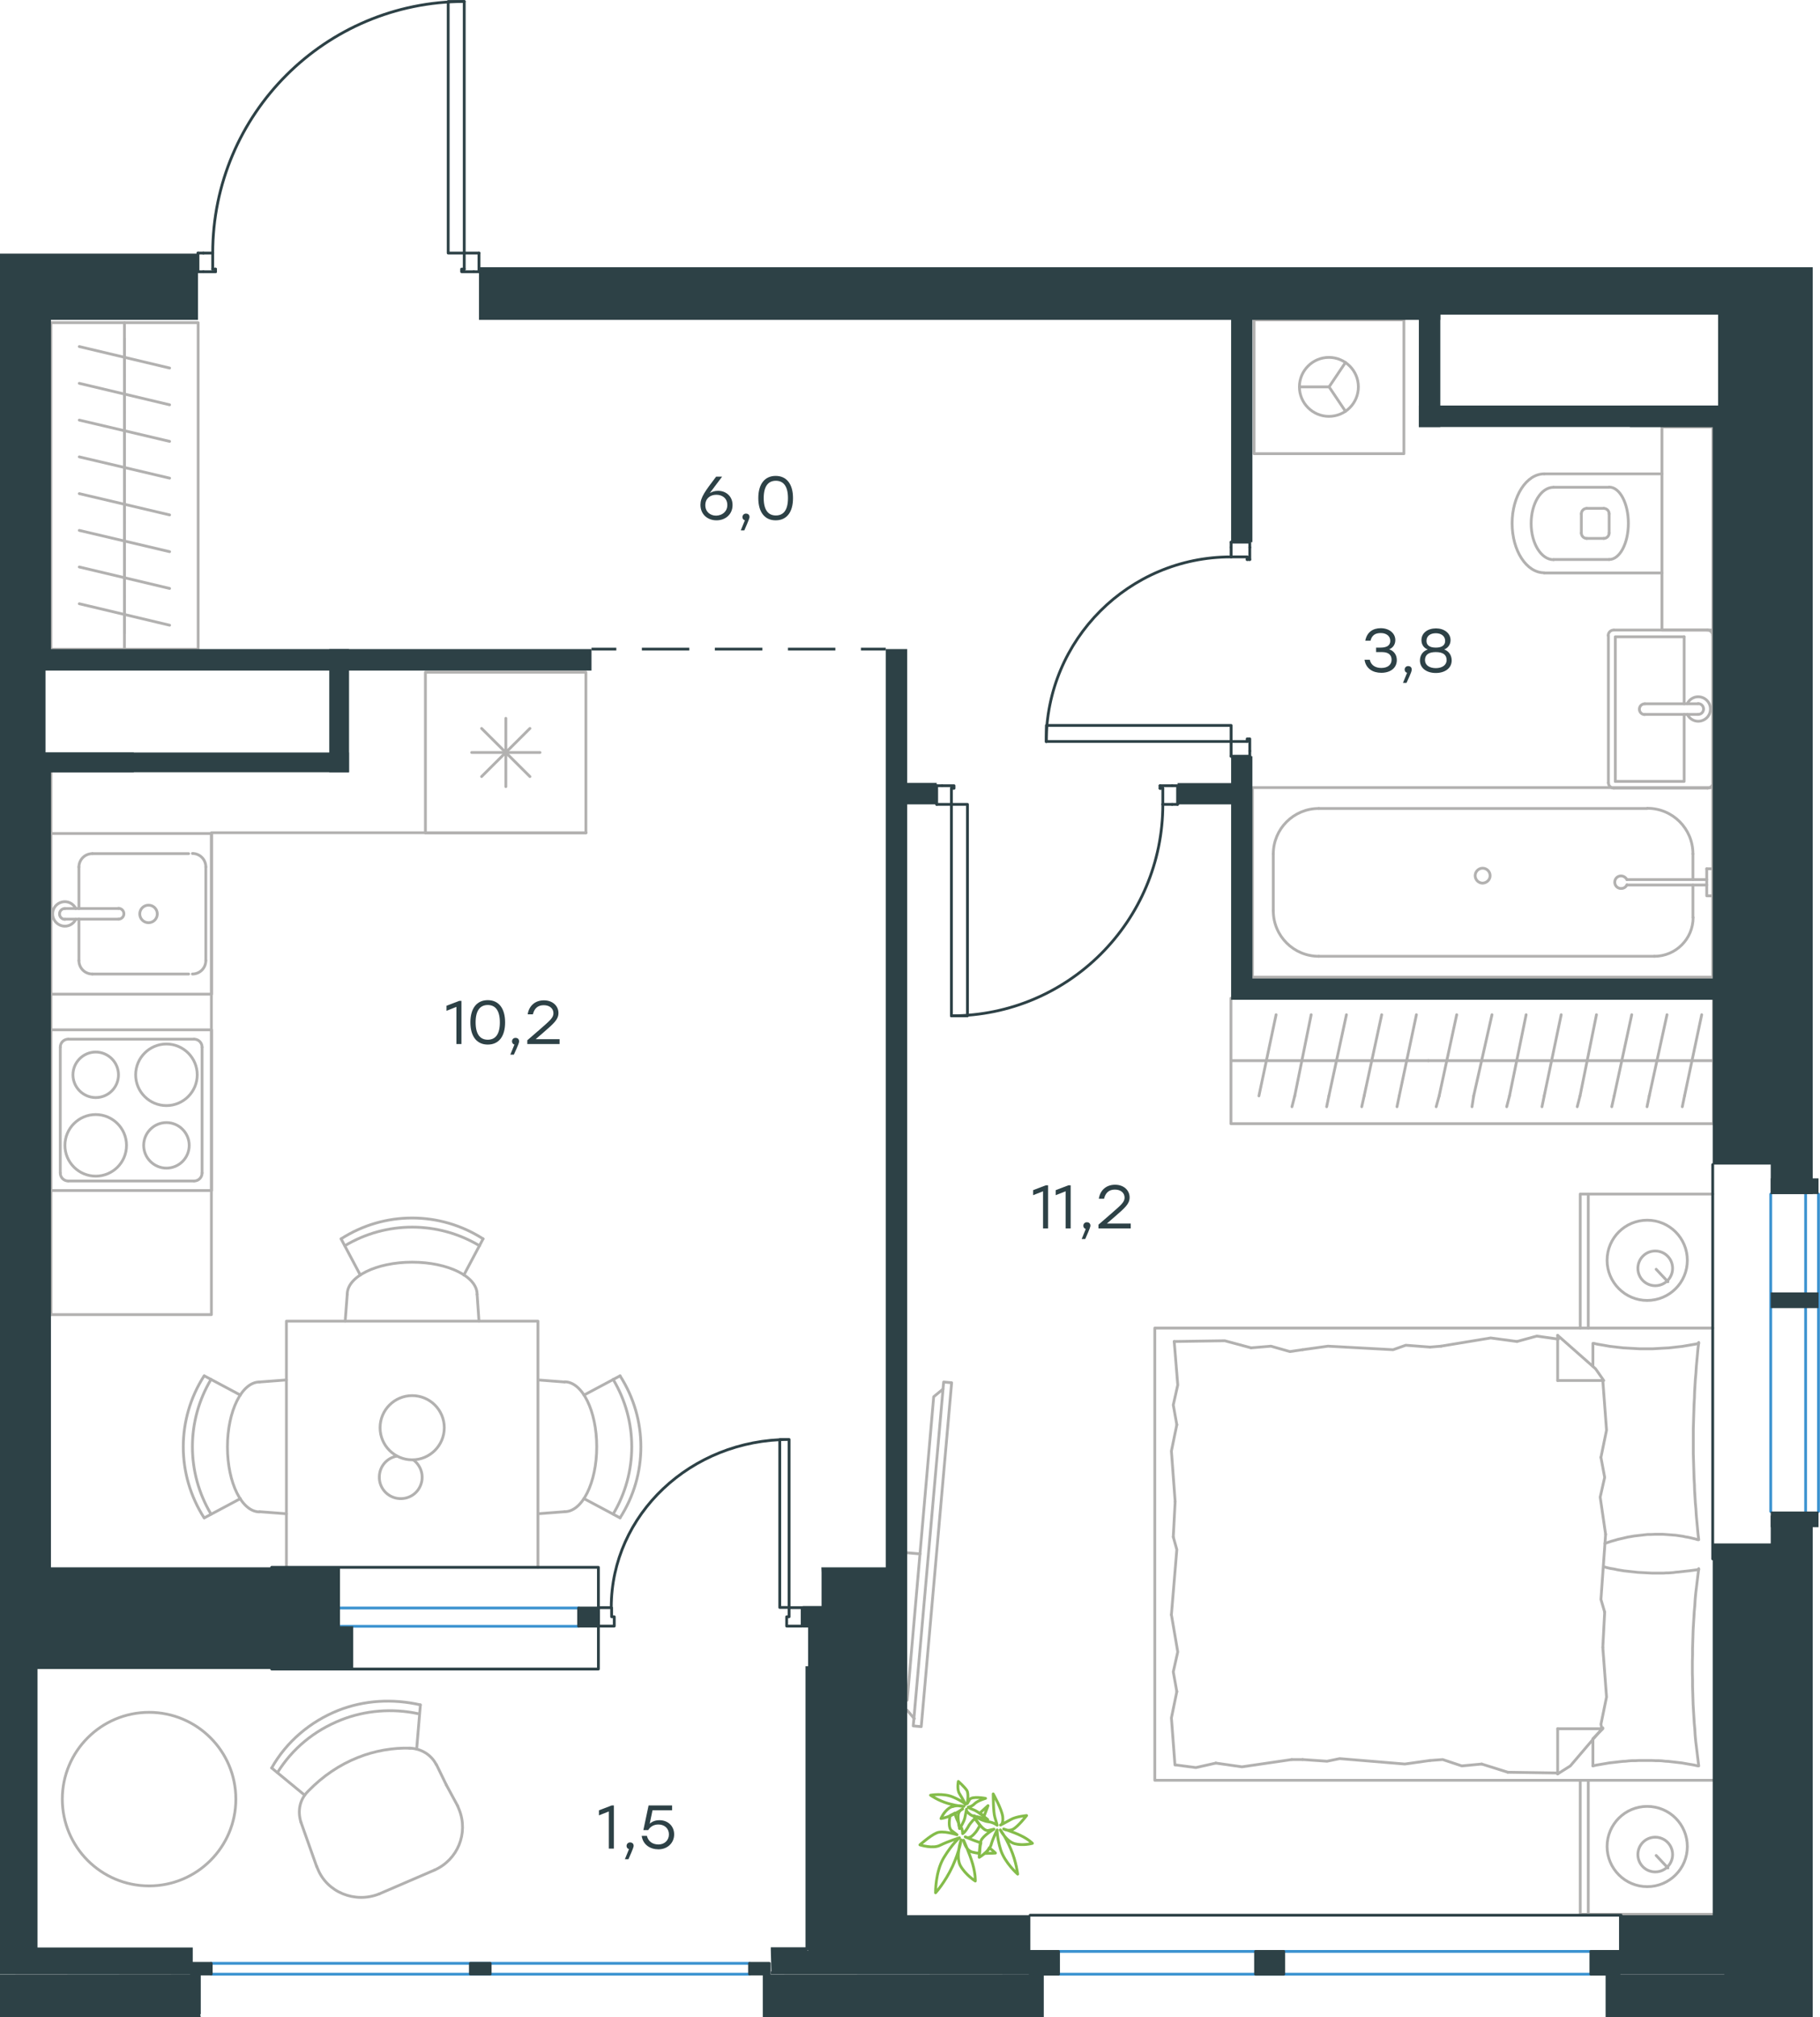 <?xml version="1.0" encoding="utf-8"?>
<!-- Generator: Adobe Illustrator 26.5.0, SVG Export Plug-In . SVG Version: 6.00 Build 0)  -->
<svg version="1.1" id="Слой_1" xmlns="http://www.w3.org/2000/svg" xmlns:xlink="http://www.w3.org/1999/xlink" x="0px" y="0px"
	 viewBox="0 0 975.4 1080.8" style="enable-background:new 0 0 975.4 1080.8;" xml:space="preserve">
<style type="text/css">
	.st0{fill:none;stroke:#3C93D0;stroke-width:1.5;stroke-linecap:round;stroke-linejoin:round;stroke-miterlimit:22.926;}
	.st1{fill:none;stroke:#B2B1B0;stroke-width:1.5;stroke-linecap:round;stroke-linejoin:round;stroke-miterlimit:10;}
	.st2{fill:none;stroke:#B2B1B0;stroke-width:1.5;stroke-linecap:round;stroke-linejoin:round;stroke-miterlimit:22.926;}
	.st3{fill:none;stroke:#2D4146;stroke-width:1.5;stroke-linecap:round;stroke-linejoin:round;stroke-miterlimit:10;}
	.st4{fill:none;stroke:#2D4146;stroke-width:1.5;stroke-miterlimit:22.926;}
	.st5{fill:none;stroke:#2D4146;stroke-width:1.5;stroke-linecap:round;stroke-linejoin:round;stroke-miterlimit:22.926;}
	.st6{fill:#2D4146;}
	.st7{fill:none;stroke:#84BC4A;stroke-width:1.5;stroke-linecap:round;stroke-linejoin:round;stroke-miterlimit:22.926;}
</style>
<line class="st0" x1="974.6" y1="639.8" x2="974.6" y2="809.9"/>
<line class="st0" x1="949" y1="809.9" x2="949" y2="639.8"/>
<line class="st0" x1="967.7" y1="639.8" x2="967.7" y2="809.9"/>
<g>
	<line class="st1" x1="27.3" y1="704.4" x2="27.3" y2="411.8"/>
	<polygon class="st1" points="27.3,411.8 27.3,704.4 113.3,704.4 113.3,446.2 314.1,446.2 113.3,446.2 113.3,704.4 27.3,704.4 	"/>
	<line class="st1" x1="258.1" y1="416.1" x2="284" y2="390.3"/>
	<line class="st1" x1="284" y1="416.1" x2="258.1" y2="390.3"/>
	<line class="st1" x1="252.8" y1="403.2" x2="289.4" y2="403.2"/>
	<line class="st1" x1="271.1" y1="421.5" x2="271.1" y2="384.9"/>
	<rect x="228" y="360.2" class="st1" width="86" height="86.1"/>
	<g>
		<path class="st1" d="M67.8,613.7c0-9.1-7.4-16.5-16.5-16.5c-9.1,0-16.5,7.4-16.5,16.5c0,9.1,7.4,16.5,16.5,16.5
			C60.4,630.2,67.8,622.9,67.8,613.7z"/>
		<path class="st1" d="M101.4,613.7c0-6.7-5.5-12.2-12.2-12.2c-6.7,0-12.2,5.5-12.2,12.2c0,6.7,5.5,12.2,12.2,12.2
			C95.9,625.9,101.4,620.5,101.4,613.7z"/>
		<path class="st1" d="M105.7,575.9c0-9.1-7.4-16.5-16.5-16.5c-9.1,0-16.5,7.4-16.5,16.5c0,9.1,7.4,16.5,16.5,16.5
			C98.3,592.4,105.7,585,105.7,575.9z"/>
		<path class="st1" d="M63.5,575.9c0-6.7-5.5-12.2-12.2-12.2c-6.7,0-12.2,5.5-12.2,12.2c0,6.7,5.5,12.2,12.2,12.2
			C58.1,588.1,63.5,582.6,63.5,575.9z"/>
		<path class="st1" d="M104,632.8c2.4,0,4.3-1.9,4.3-4.3"/>
		<path class="st1" d="M32.3,628.5c0,2.4,1.9,4.3,4.3,4.3"/>
		<path class="st1" d="M108.3,561.1c0-2.4-1.9-4.3-4.3-4.3"/>
		<path class="st1" d="M36.6,556.8c-2.4,0-4.3,1.9-4.3,4.3"/>
		<line class="st1" x1="104" y1="632.8" x2="36.6" y2="632.8"/>
		<line class="st1" x1="108.3" y1="561.1" x2="108.3" y2="628.5"/>
		<line class="st1" x1="36.6" y1="556.8" x2="104" y2="556.8"/>
		<line class="st1" x1="32.3" y1="628.5" x2="32.3" y2="561.1"/>
		<rect x="27.3" y="551.8" class="st1" width="86.1" height="86.1"/>
	</g>
	<g>
		<line class="st1" x1="42.3" y1="464.5" x2="42.3" y2="486.8"/>
		<path class="st1" d="M79.6,485c-2.6,0-4.7,2.1-4.7,4.7s2.1,4.7,4.7,4.7c2.6,0,4.7-2.1,4.7-4.7S82.2,485,79.6,485z"/>
		<path class="st1" d="M63.5,492.5c1.6,0,2.9-1.3,2.9-2.9c0-1.6-1.3-2.9-2.9-2.9"/>
		<line class="st1" x1="34.8" y1="486.8" x2="63.5" y2="486.8"/>
		<path class="st1" d="M34.8,486.8c-1.6,0-2.9,1.3-2.9,2.9c0,1.6,1.3,2.9,2.9,2.9"/>
		<line class="st1" x1="34.8" y1="492.5" x2="63.5" y2="492.5"/>
		<path class="st1" d="M40.6,486.8c-1.3-2.7-4.4-4.2-7.3-3.5c-3,0.7-5.1,3.3-5.1,6.4c0,3,2.1,5.7,5.1,6.4c3,0.7,6-0.8,7.3-3.5"/>
		<path class="st1" d="M49.5,457.4c-4,0-7.2,3.2-7.2,7.2"/>
		<path class="st1" d="M42.3,514.7c0,4,3.2,7.2,7.2,7.2"/>
		<path class="st1" d="M110.3,464.5c0-4-3.2-7.2-7.2-7.2"/>
		<path class="st1" d="M103.1,521.9c4,0,7.2-3.2,7.2-7.2"/>
		<line class="st1" x1="49.5" y1="457.4" x2="101.1" y2="457.4"/>
		<line class="st1" x1="110.3" y1="464.5" x2="110.3" y2="514.7"/>
		<line class="st1" x1="101.1" y1="521.9" x2="49.5" y2="521.9"/>
		<line class="st1" x1="42.3" y1="514.7" x2="42.3" y2="492.5"/>
		<rect x="27.3" y="446.6" class="st1" width="86.1" height="86.1"/>
	</g>
	<g>
		<line class="st1" x1="907.3" y1="491.6" x2="907.3" y2="474.2"/>
		<path class="st1" d="M871.9,471.3c-0.7-1.4-2.3-2.2-3.8-1.9c-1.6,0.3-2.7,1.7-2.7,3.3c0,1.6,1.1,3,2.7,3.3
			c1.6,0.3,3.2-0.4,3.8-1.9"/>
		<line class="st1" x1="914.7" y1="474.2" x2="871.9" y2="474.2"/>
		<line class="st1" x1="914.7" y1="471.3" x2="871.9" y2="471.3"/>
		<line class="st1" x1="914.7" y1="465.5" x2="917.9" y2="465.5"/>
		<polyline class="st1" points="914.7,465.5 914.7,480 917.9,480 		"/>
		<path class="st1" d="M798.6,469.2c0-2.2-1.8-4-4-4c-2.2,0-4,1.8-4,4c0,2.2,1.8,4,4,4C796.8,473.1,798.6,471.4,798.6,469.2z"/>
		<path class="st1" d="M886.6,512.4c11.5,0,20.8-9.3,20.8-20.8"/>
		<path class="st1" d="M907.3,457.5c0-13.5-10.9-24.4-24.4-24.4"/>
		<path class="st1" d="M682.4,488c0,13.5,10.9,24.4,24.4,24.4"/>
		<path class="st1" d="M706.8,433.2c-13.5,0-24.4,10.9-24.4,24.4"/>
		<line class="st1" x1="907.3" y1="457.5" x2="907.3" y2="471.3"/>
		<line class="st1" x1="886.6" y1="512.4" x2="706.8" y2="512.4"/>
		<line class="st1" x1="682.4" y1="488" x2="682.4" y2="457.5"/>
		<line class="st1" x1="706.8" y1="433.2" x2="882.9" y2="433.2"/>
		<rect x="671.2" y="422" class="st1" width="246.7" height="101.6"/>
	</g>
	<g>
		<line class="st1" x1="902.6" y1="377.1" x2="902.6" y2="341.2"/>
		<polyline class="st1" points="902.6,382.8 902.6,418.7 865.7,418.7 		"/>
		<polyline class="st1" points="865.7,418.7 865.7,341.2 902.6,341.2 		"/>
		<path class="st1" d="M864.8,337.6c-1.6,0-2.9,1.3-2.9,2.9"/>
		<path class="st1" d="M862,419.4c0,1.6,1.3,2.9,2.9,2.9"/>
		<path class="st1" d="M917.9,340.5c0-1.6-1.3-2.9-2.9-2.9"/>
		<path class="st1" d="M915.1,422.3c1.6,0,2.9-1.3,2.9-2.9"/>
		<path class="st1" d="M881.5,377.1c-1.6,0-2.9,1.3-2.9,2.9c0,1.6,1.3,2.9,2.9,2.9"/>
		<line class="st1" x1="910.1" y1="377.1" x2="881.5" y2="377.1"/>
		<path class="st1" d="M910.1,382.8c1.6,0,2.9-1.3,2.9-2.9c0-1.6-1.3-2.9-2.9-2.9"/>
		<line class="st1" x1="910.1" y1="382.8" x2="881.5" y2="382.8"/>
		<path class="st1" d="M904.3,382.8c1.3,2.7,4.4,4.2,7.3,3.5c3-0.7,5.1-3.3,5.1-6.4c0-3-2.1-5.7-5.1-6.4c-3-0.7-6,0.8-7.3,3.5"/>
		<line class="st1" x1="915.1" y1="337.6" x2="864.9" y2="337.6"/>
		<line class="st1" x1="862" y1="340.5" x2="862" y2="419.4"/>
		<line class="st1" x1="864.9" y1="422.3" x2="915.1" y2="422.3"/>
		<line class="st1" x1="917.9" y1="419.4" x2="917.9" y2="340.5"/>
	</g>
	<polyline class="st1" points="721.1,220.4 712.3,207.3 721.1,194.2 	"/>
	<line class="st1" x1="712.3" y1="207.3" x2="696.5" y2="207.3"/>
	<path class="st1" d="M728,207.3c0-8.7-7.1-15.8-15.8-15.8c-8.7,0-15.8,7.1-15.8,15.8c0,8.7,7.1,15.8,15.8,15.8
		C721,223.1,728,216,728,207.3z"/>
	<rect x="672.1" y="171.4" class="st1" width="80.3" height="71.7"/>
	<path class="st1" d="M847.5,285.6c0,1.6,1.3,2.9,2.9,2.9"/>
	<path class="st1" d="M850.4,272.4c-1.6,0-2.9,1.3-2.9,2.9"/>
	<path class="st1" d="M859.5,288.5c1.6,0,2.9-1.3,2.9-2.9"/>
	<path class="st1" d="M862.4,275.3c0-1.6-1.3-2.9-2.9-2.9"/>
	<line class="st1" x1="859.5" y1="288.5" x2="850.4" y2="288.5"/>
	<line class="st1" x1="847.5" y1="285.6" x2="847.5" y2="275.3"/>
	<line class="st1" x1="850.4" y1="272.4" x2="859.5" y2="272.4"/>
	<line class="st1" x1="862.4" y1="275.3" x2="862.4" y2="285.6"/>
	<path class="st1" d="M862.4,299.8c5.7,0,10.3-8.7,10.3-19.4c0-10.7-4.6-19.4-10.3-19.4"/>
	<line class="st1" x1="832.6" y1="299.8" x2="862.4" y2="299.8"/>
	<path class="st1" d="M832.6,261.1c-6.7,0-12,8.7-12,19.4c0,10.7,5.4,19.4,12,19.4"/>
	<line class="st1" x1="832.6" y1="261.1" x2="862.4" y2="261.1"/>
	<path class="st1" d="M827.6,253.9c-9.5,0-17.2,11.9-17.2,26.5c0,14.7,7.7,26.5,17.2,26.5"/>
	<line class="st1" x1="827.6" y1="307" x2="890.7" y2="307"/>
	<line class="st1" x1="827.6" y1="253.9" x2="890.7" y2="253.9"/>
	<rect x="890.7" y="228.8" class="st1" width="27.3" height="108.8"/>
	<path class="st1" d="M257,667.5c-22.2-13.3-50-13.3-72.2,0"/>
	<path class="st1" d="M258.9,663.8c-23.2-14.9-52.9-14.9-76.1,0"/>
	<line class="st1" x1="193.1" y1="683.2" x2="182.8" y2="663.8"/>
	<line class="st1" x1="248.6" y1="683.2" x2="258.9" y2="663.8"/>
	<line class="st1" x1="255.7" y1="693.5" x2="256.7" y2="707.9"/>
	<line class="st1" x1="186.1" y1="693.5" x2="185" y2="707.9"/>
	<path class="st1" d="M255.7,693.5c0-9.5-15.6-17.2-34.8-17.2c-19.2,0-34.8,7.7-34.8,17.2"/>
	<path class="st1" d="M113.1,739.1c-13.3,22.2-13.3,50,0,72.2"/>
	<path class="st1" d="M109.4,737.2c-14.9,23.2-14.9,52.9,0,76.1"/>
	<line class="st1" x1="128.8" y1="803" x2="109.5" y2="813.3"/>
	<line class="st1" x1="128.8" y1="747.5" x2="109.5" y2="737.2"/>
	<line class="st1" x1="139.1" y1="740.5" x2="153.5" y2="739.4"/>
	<line class="st1" x1="139.1" y1="810" x2="153.5" y2="811.1"/>
	<path class="st1" d="M139.1,740.5c-9.5,0-17.2,15.6-17.2,34.8c0,19.2,7.7,34.8,17.2,34.8"/>
	<path class="st1" d="M328.6,811.3c13.3-22.2,13.3-50,0-72.2"/>
	<path class="st1" d="M332.3,813.3c14.9-23.2,14.9-52.9,0-76.1"/>
	<line class="st1" x1="313" y1="747.5" x2="332.3" y2="737.2"/>
	<line class="st1" x1="313" y1="803" x2="332.3" y2="813.3"/>
	<line class="st1" x1="302.6" y1="810" x2="288.3" y2="811.1"/>
	<line class="st1" x1="302.6" y1="740.5" x2="288.3" y2="739.4"/>
	<path class="st1" d="M302.6,810c9.5,0,17.2-15.6,17.2-34.8c0-19.2-7.7-34.8-17.2-34.8"/>
	<path class="st1" d="M212.8,780.2c-5.4,0.9-9.4,5.5-9.5,11c-0.2,5.5,3.6,10.3,8.9,11.5c5.3,1.2,10.8-1.4,13-6.4
		c2.3-5,0.7-10.8-3.7-14.1"/>
	<path class="st1" d="M220.9,782.2c9.5,0,17.2-7.7,17.2-17.2c0-9.5-7.7-17.2-17.2-17.2c-9.5,0-17.2,7.7-17.2,17.2
		C203.7,774.5,211.4,782.2,220.9,782.2z"/>
	<polyline class="st1" points="153.5,839.8 153.5,707.9 288.3,707.9 288.3,839.8 	"/>
	<g>
		<line class="st1" x1="834.8" y1="950" x2="808.1" y2="949.6"/>
		<polyline class="st1" points="859,882.7 861,909.3 858,923.9 858.5,926.3 		"/>
		<polyline class="st1" points="859,739.7 861,766.3 858,780.9 		"/>
		<polyline class="st1" points="860.5,822.1 858,857 860,863.8 		"/>
		<polyline class="st1" points="858,780.9 860,791.6 857.6,802.2 860.5,822.1 		"/>
		<line class="st1" x1="860" y1="863.8" x2="859" y2="882.7"/>
		<polyline class="st1" points="853.7,946.2 855.4,945.8 857.2,945.5 858.9,945.2 860.7,944.9 862.4,944.6 864.2,944.4 866,944.2 
			867.7,944 869.5,943.8 871.3,943.7 873.1,943.5 874.8,943.4 876.6,943.4 878.3,943.3 880.1,943.3 881.8,943.3 883.6,943.3 
			885.4,943.3 887.2,943.4 889,943.4 890.8,943.5 892.5,943.7 894.3,943.8 896,944 897.8,944.2 899.5,944.4 901.3,944.6 903,944.9 
			904.7,945.2 906.5,945.5 908.2,945.8 909.9,946.2 		"/>
		<polyline class="st1" points="910.4,946.2 910,942.9 909.6,939.6 909.2,936.3 908.8,933.1 908.5,929.8 908.3,926.5 908,923.2 
			907.8,919.9 907.6,916.6 907.4,913.3 907.3,910 907.2,906.7 907.1,903.4 907.1,900 907,896.7 907,893.3 907,890 907.1,886.8 
			907.1,883.5 907.2,880.2 907.3,876.9 907.4,873.5 907.6,870.2 907.8,866.9 908,863.6 908.3,860.3 908.5,857 908.8,853.7 
			909.2,850.4 909.6,847.1 910,843.8 910.4,840.5 		"/>
		<polyline class="st1" points="772.3,721.3 798.9,716.9 813,718.8 		"/>
		<polyline class="st1" points="813,718.8 823.6,715.9 834.3,717.4 835.3,717.4 		"/>
		<line class="st1" x1="766.4" y1="721.8" x2="772.3" y2="721.3"/>
		<polyline class="st1" points="698.1,723.2 711.7,721.3 746.6,723.2 753.4,720.8 766.4,721.8 		"/>
		<polyline class="st1" points="629.3,718.8 656.4,718.4 670.5,722.2 		"/>
		<polyline class="st1" points="670.5,722.2 681.1,721.3 691.3,724.2 698.1,723.2 		"/>
		<polyline class="st1" points="692.3,942.8 665.6,946.7 651.6,944.7 		"/>
		<polyline class="st1" points="651.6,944.7 640.9,947.1 630.2,945.7 		"/>
		<line class="st1" x1="698.1" y1="942.8" x2="692.3" y2="942.8"/>
		<polyline class="st1" points="766.4,943.3 752.9,945.2 718,942.3 711.2,943.7 698.1,942.8 		"/>
		<line class="st1" x1="808.1" y1="949.6" x2="794.1" y2="945.2"/>
		<polyline class="st1" points="794.1,945.2 783.4,946.2 773.2,942.8 766.4,943.3 		"/>
		<polyline class="st1" points="910.4,841 905,841.7 902.2,842 899.6,842.3 898.2,842.4 896.9,842.6 895.6,842.7 894.2,842.8 
			892.9,842.8 891.6,842.9 890.3,842.9 889.1,842.9 887.2,842.9 885.3,842.9 883.4,842.8 881.5,842.7 879.7,842.6 877.8,842.5 
			876,842.3 874.1,842.1 872.3,841.9 870.4,841.7 868.6,841.4 866.8,841.1 865,840.7 863.1,840.4 861.3,840 859.5,839.5 		"/>
		<polyline class="st1" points="910.4,719.8 908.7,720.2 906.9,720.5 905.2,720.8 903.4,721.1 901.7,721.4 899.9,721.6 898.1,721.8 
			896.3,722 894.6,722.2 892.8,722.3 891,722.4 889.3,722.5 887.5,722.6 885.8,722.7 884,722.7 882.3,722.7 880.5,722.7 
			878.7,722.7 876.9,722.6 875.1,722.5 873.3,722.4 871.6,722.3 869.8,722.2 868.1,722 866.3,721.8 864.6,721.6 862.8,721.4 
			861.1,721.1 859.4,720.8 857.6,720.5 855.9,720.2 854.2,719.8 		"/>
		<polyline class="st1" points="860.1,827 861.9,826.4 863.7,825.8 865.5,825.3 867.2,824.8 869,824.4 870.7,824 872.4,823.6 
			874.2,823.3 875.9,823 877.7,822.8 879.4,822.6 881.2,822.4 883,822.2 884.8,822.2 886.7,822.1 888.6,822.1 890,822.1 
			891.3,822.1 892.7,822.2 894,822.3 895.4,822.4 896.7,822.5 898.1,822.6 899.4,822.8 900.8,823 902.1,823.2 903.4,823.5 
			904.7,823.7 906.1,824 907.3,824.3 908.6,824.6 909.9,825 		"/>
		<polyline class="st1" points="910.4,825 910,821.7 909.7,818.4 909.4,815.2 909.1,811.9 908.9,808.6 908.6,805.3 908.4,802 
			908.2,798.8 908.1,795.5 907.9,792.2 907.8,788.8 907.7,785.5 907.6,782.2 907.5,778.9 907.5,775.5 907.5,772.2 907.5,768.9 
			907.5,765.6 907.6,762.3 907.7,759 907.8,755.7 907.9,752.4 908.1,749.1 908.2,745.7 908.4,742.4 908.6,739.1 908.9,735.8 
			909.1,732.5 909.4,729.2 909.7,725.9 910,722.6 910.4,719.3 		"/>
		<polyline class="st1" points="629.8,804.6 627.8,777.5 630.7,763.4 		"/>
		<polyline class="st1" points="630.7,763.4 628.8,752.8 631.2,742.1 629.3,718.8 		"/>
		<polyline class="st1" points="629.7,945.7 627.8,920.5 630.7,906.4 		"/>
		<polyline class="st1" points="627.8,865.2 630.7,830.3 628.8,823.5 		"/>
		<polyline class="st1" points="630.7,906.4 628.8,895.8 631.2,885.1 627.8,865.2 		"/>
		<line class="st1" x1="628.8" y1="823.5" x2="629.8" y2="804.6"/>
		<line class="st1" x1="834.8" y1="715.5" x2="834.8" y2="739.7"/>
		<polyline class="st1" points="859,925.8 841.6,946.2 834.8,950.5 		"/>
		<line class="st1" x1="859" y1="739.7" x2="834.8" y2="739.7"/>
		<line class="st1" x1="853.7" y1="946.2" x2="853.7" y2="932"/>
		<polyline class="st1" points="834.8,715.5 855.1,733.4 859.5,739.7 		"/>
		<line class="st1" x1="834.8" y1="950.5" x2="834.8" y2="926.3"/>
		<polyline class="st1" points="853.7,931.6 859,926.3 834.8,926.3 		"/>
		<line class="st1" x1="853.7" y1="732.1" x2="853.7" y2="719.8"/>
		<line class="st1" x1="887.6" y1="994.2" x2="893.9" y2="1000.9"/>
		<path class="st1" d="M887.1,1003c5.2,0,9.3-4.2,9.3-9.3c0-5.2-4.2-9.3-9.3-9.3c-5.2,0-9.3,4.2-9.3,9.3
			C877.8,998.9,882,1003,887.1,1003z"/>
		<path class="st1" d="M882.8,1010.9c11.9,0,21.5-9.6,21.5-21.5c0-11.9-9.6-21.5-21.5-21.5c-11.9,0-21.5,9.6-21.5,21.5
			C861.3,1001.2,870.9,1010.9,882.8,1010.9z"/>
		<line class="st1" x1="887.6" y1="680.1" x2="893.9" y2="686.8"/>
		<path class="st1" d="M887.1,688.9c5.2,0,9.3-4.2,9.3-9.3c0-5.2-4.2-9.3-9.3-9.3c-5.2,0-9.3,4.2-9.3,9.3
			C877.8,684.8,882,688.9,887.1,688.9z"/>
		<path class="st1" d="M882.8,696.8c11.9,0,21.5-9.6,21.5-21.5c0-11.9-9.6-21.5-21.5-21.5c-11.9,0-21.5,9.6-21.5,21.5
			C861.3,687.1,870.9,696.8,882.8,696.8z"/>
		<line class="st1" x1="851.2" y1="953.9" x2="851.2" y2="1025.7"/>
		<line class="st1" x1="851.2" y1="639.8" x2="851.2" y2="711.6"/>
		<polyline class="st1" points="917.9,1025.7 846.9,1025.7 846.9,953.9 		"/>
		<polyline class="st1" points="917.9,639.8 846.9,639.8 846.9,711.6 		"/>
		<polyline class="st1" points="917.9,953.9 618.9,953.9 618.9,711.6 917.9,711.6 		"/>
	</g>
	<g>
		<line class="st1" x1="493.1" y1="832.6" x2="486.2" y2="832"/>
		<polyline class="st1" points="505.4,744.3 500.4,748.4 486.2,911 		"/>
		<line class="st1" x1="490" y1="920.9" x2="486.2" y2="916.4"/>
		
			<rect x="407.3" y="830.6" transform="matrix(8.805847e-02 -0.996 0.996 8.805847e-02 -373.701 1257.309)" class="st1" width="185" height="4.3"/>
	</g>
	<line class="st1" x1="66.7" y1="339.1" x2="66.7" y2="319.4"/>
	<line class="st1" x1="42.5" y1="323.5" x2="90.9" y2="335"/>
	<line class="st1" x1="66.7" y1="319.4" x2="66.7" y2="299.7"/>
	<line class="st1" x1="42.5" y1="303.8" x2="90.9" y2="315.3"/>
	<line class="st1" x1="66.7" y1="347.8" x2="66.7" y2="172.9"/>
	<line class="st1" x1="66.7" y1="299.7" x2="66.7" y2="280"/>
	<line class="st1" x1="42.5" y1="284.2" x2="90.9" y2="295.6"/>
	<line class="st1" x1="66.7" y1="280" x2="66.7" y2="260.4"/>
	<line class="st1" x1="42.5" y1="264.5" x2="90.9" y2="275.9"/>
	<line class="st1" x1="66.7" y1="260.4" x2="66.7" y2="240.7"/>
	<line class="st1" x1="42.5" y1="244.8" x2="90.9" y2="256.2"/>
	<line class="st1" x1="66.7" y1="240.7" x2="66.7" y2="221"/>
	<line class="st1" x1="42.5" y1="225.1" x2="90.9" y2="236.5"/>
	<line class="st1" x1="66.7" y1="221" x2="66.7" y2="201.3"/>
	<line class="st1" x1="42.5" y1="205.4" x2="90.9" y2="216.9"/>
	<line class="st1" x1="66.7" y1="201.3" x2="66.7" y2="181.6"/>
	<line class="st1" x1="42.5" y1="185.7" x2="90.9" y2="197.2"/>
	<rect x="27.3" y="172.9" class="st1" width="78.9" height="175"/>
	<g>
		<g>
			<line class="st2" x1="203.2" y1="1014.8" x2="232.9" y2="1002"/>
			<line class="st2" x1="239.2" y1="956.4" x2="233.9" y2="945.5"/>
			<line class="st2" x1="245.2" y1="967.5" x2="239.2" y2="956.4"/>
			<line class="st2" x1="169.7" y1="1000.1" x2="161.3" y2="976.4"/>
			<line class="st2" x1="145.6" y1="947.3" x2="163.3" y2="961.9"/>
			<line class="st2" x1="225.3" y1="913.5" x2="223.3" y2="937.2"/>
			<path class="st2" d="M203.2,1014.8L203.2,1014.8c-13,5.2-27.9-0.9-32.9-13.4c-0.2-0.4-0.4-0.9-0.5-1.3"/>
			<path class="st2" d="M148.7,949.8c8-12.9,19.7-22.5,34-28.2c13-5.2,27.7-6.3,41.3-3.4"/>
			<path class="st2" d="M165.5,959.4c7.4-7.6,16.4-13.8,26.3-17.7c9-3.6,18.7-5.3,28.2-5"/>
			<path class="st2" d="M145.6,947.3c7.9-14.1,20.8-24.9,35.6-30.8c13.9-5.5,29.2-6.4,44.1-3"/>
			<path class="st2" d="M245.2,967.5c0.4,0.9,0.5,1.3,0.9,2.2c5,12.6-0.8,26.8-13.2,32.3"/>
			<path class="st2" d="M219.4,936.7c6.3,0.1,11.8,3.6,14.4,8.8"/>
			<path class="st2" d="M161.3,976.4c-1.9-6-0.7-12.2,3.8-16.6"/>
		</g>
		<circle class="st2" cx="79.9" cy="964" r="46.5"/>
	</g>
	<g>
		<line class="st2" x1="659.7" y1="568.3" x2="765.5" y2="568.3"/>
		<line class="st2" x1="748.7" y1="593" x2="749.9" y2="587.2"/>
		<line class="st2" x1="749.9" y1="587.2" x2="759.1" y2="543.7"/>
		<line class="st2" x1="729.8" y1="593" x2="731.1" y2="587.2"/>
		<line class="st2" x1="731.1" y1="587.2" x2="740.5" y2="543.7"/>
		<line class="st2" x1="711" y1="593" x2="712.2" y2="587.2"/>
		<line class="st2" x1="712.2" y1="587.2" x2="721.6" y2="543.7"/>
		<line class="st2" x1="692.4" y1="593" x2="693.9" y2="587.2"/>
		<line class="st2" x1="693.9" y1="587.2" x2="702.7" y2="543.7"/>
		<line class="st2" x1="674.7" y1="587.2" x2="683.9" y2="543.7"/>
		<rect x="659.7" y="534.9" class="st2" width="258.6" height="67.2"/>
		<line class="st2" x1="765.5" y1="568.3" x2="918.4" y2="568.3"/>
		<line class="st2" x1="901.6" y1="593" x2="902.8" y2="587.2"/>
		<line class="st2" x1="902.8" y1="587.2" x2="912" y2="543.7"/>
		<line class="st2" x1="882.7" y1="593" x2="883.9" y2="587.2"/>
		<line class="st2" x1="883.9" y1="587.2" x2="893.4" y2="543.7"/>
		<line class="st2" x1="863.8" y1="593" x2="865.1" y2="587.2"/>
		<line class="st2" x1="865.1" y1="587.2" x2="874.5" y2="543.7"/>
		<line class="st2" x1="845.3" y1="593" x2="846.8" y2="587.2"/>
		<line class="st2" x1="846.8" y1="587.2" x2="855.6" y2="543.7"/>
		<line class="st2" x1="826.4" y1="593" x2="827.6" y2="587.2"/>
		<line class="st2" x1="827.6" y1="587.2" x2="836.7" y2="543.7"/>
		<line class="st2" x1="807.5" y1="593" x2="809" y2="587.2"/>
		<line class="st2" x1="809" y1="587.2" x2="817.9" y2="543.7"/>
		<line class="st2" x1="788.9" y1="593" x2="789.8" y2="587.2"/>
		<line class="st2" x1="789.8" y1="587.2" x2="799.6" y2="543.7"/>
		<line class="st2" x1="771.3" y1="587.2" x2="780.7" y2="543.7"/>
		<line class="st2" x1="769.7" y1="593" x2="771.3" y2="587.2"/>
	</g>
</g>
<line class="st3" x1="109" y1="135.6" x2="106.1" y2="135.6"/>
<polyline class="st3" points="256.7,135.6 253.9,135.6 248.8,135.6 "/>
<line class="st3" x1="114" y1="135.6" x2="109" y2="135.6"/>
<path class="st3" d="M248.8,0.8C174.4,0.8,114,61.1,114,135.6"/>
<line class="st3" x1="109" y1="145.6" x2="115.5" y2="145.6"/>
<line class="st3" x1="253.9" y1="145.6" x2="256.7" y2="145.6"/>
<line class="st3" x1="248.8" y1="135.6" x2="248.8" y2="144.2"/>
<polyline class="st3" points="253.9,145.6 247.4,145.6 247.4,144.2 248.8,144.2 "/>
<line class="st3" x1="256.7" y1="135.6" x2="256.7" y2="145.6"/>
<line class="st3" x1="114" y1="144.2" x2="115.5" y2="144.2"/>
<polyline class="st3" points="106.1,135.6 106.1,145.6 109,145.6 "/>
<line class="st3" x1="114" y1="135.6" x2="114" y2="144.2"/>
<line class="st3" x1="115.5" y1="144.2" x2="115.5" y2="145.6"/>
<polygon class="st3" points="248.8,104 248.8,0.8 240.2,0.8 240.2,32.2 240.2,135.6 248.8,135.6 "/>
<line class="st3" x1="659.8" y1="293.3" x2="659.8" y2="290.5"/>
<polyline class="st3" points="659.8,405.2 659.8,402.4 659.8,397.3 "/>
<line class="st3" x1="659.8" y1="298.4" x2="659.8" y2="293.3"/>
<path class="st3" d="M659.7,298.4c-54.7,0-99,44.3-99,99"/>
<line class="st3" x1="669.8" y1="293.3" x2="669.8" y2="299.8"/>
<line class="st3" x1="669.8" y1="402.4" x2="669.8" y2="405.2"/>
<line class="st3" x1="659.8" y1="397.3" x2="668.4" y2="397.3"/>
<polyline class="st3" points="669.8,402.4 669.8,395.9 668.4,395.9 668.4,397.3 "/>
<line class="st3" x1="659.8" y1="405.2" x2="669.8" y2="405.2"/>
<line class="st3" x1="668.4" y1="298.4" x2="668.4" y2="299.8"/>
<polyline class="st3" points="659.8,290.5 669.8,290.5 669.8,293.3 "/>
<line class="st3" x1="659.8" y1="298.4" x2="668.4" y2="298.4"/>
<line class="st3" x1="668.4" y1="299.8" x2="669.8" y2="299.8"/>
<polygon class="st3" points="560.8,397.3 560.8,388.7 592.2,388.7 659.8,388.7 659.8,397.3 628.2,397.3 "/>
<line class="st3" x1="628.2" y1="431" x2="631.1" y2="431"/>
<polyline class="st3" points="502,431 504.9,431 509.9,431 "/>
<line class="st3" x1="623.2" y1="431" x2="628.2" y2="431"/>
<path class="st3" d="M509.9,544.3c62.6,0,113.3-50.7,113.3-113.3"/>
<line class="st3" x1="628.2" y1="421" x2="621.7" y2="421"/>
<line class="st3" x1="504.9" y1="421" x2="502" y2="421"/>
<line class="st3" x1="509.9" y1="431" x2="509.9" y2="422.4"/>
<polyline class="st3" points="504.9,421 511.3,421 511.3,422.4 509.9,422.4 "/>
<line class="st3" x1="502" y1="431" x2="502" y2="421"/>
<line class="st3" x1="623.2" y1="422.4" x2="621.7" y2="422.4"/>
<polyline class="st3" points="631.1,431 631.1,421 628.2,421 "/>
<line class="st3" x1="623.2" y1="431" x2="623.2" y2="422.4"/>
<line class="st3" x1="621.7" y1="422.4" x2="621.7" y2="421"/>
<polygon class="st3" points="509.9,462.6 509.9,544.3 518.5,544.3 518.5,512.9 518.5,431 509.9,431 "/>
<line class="st4" x1="474.7" y1="347.8" x2="461.4" y2="347.8"/>
<line class="st4" x1="447.7" y1="347.8" x2="422.3" y2="347.8"/>
<line class="st4" x1="408.6" y1="347.8" x2="383.1" y2="347.8"/>
<line class="st4" x1="369.4" y1="347.8" x2="344" y2="347.8"/>
<line class="st4" x1="330.3" y1="347.8" x2="317" y2="347.8"/>
<path class="st5" d="M429.9,871.3v-9.9h-7v4.9h-1.3v5H429.9z M320.8,871.3h8.4v-5h-1.4v-4.9h-7V871.3z M422.8,771.3
	c-52.6,0-95.2,40.3-95.2,89.9 M422.9,771.3h-5v90h5V771.3z"/>
<line class="st0" x1="155.8" y1="861.6" x2="310.1" y2="861.6"/>
<line class="st0" x1="156.2" y1="871.4" x2="310.1" y2="871.4"/>
<rect x="145.6" y="839.8" class="st5" width="175.1" height="54.5"/>
<rect x="310.1" y="861.6" class="st5" width="10.6" height="9.7"/>
<rect x="430.4" y="861.3" class="st5" width="9.9" height="10"/>
<line class="st5" x1="552.1" y1="1026.2" x2="868.8" y2="1026.2"/>
<line class="st0" x1="567.2" y1="1057.8" x2="852.6" y2="1057.8"/>
<line class="st0" x1="567.2" y1="1045.6" x2="852.6" y2="1045.6"/>
<rect x="552.1" y="1045.6" class="st5" width="15.2" height="12.2"/>
<rect x="672.9" y="1045.6" class="st5" width="15.1" height="12.2"/>
<rect x="852.6" y="1045.6" class="st5" width="15.1" height="12.2"/>
<line class="st0" x1="401.7" y1="1057.8" x2="113.2" y2="1057.8"/>
<line class="st0" x1="401.7" y1="1052" x2="113.2" y2="1052"/>
<rect x="102.6" y="1052" class="st5" width="10.6" height="5.7"/>
<rect x="401.7" y="1052" class="st5" width="10.6" height="5.7"/>
<rect x="252.1" y="1052" class="st5" width="10.6" height="5.7"/>
<g>
	<path class="st6" d="M329,967.4v23.1h-2.7v-19.9l-5.3,2.1v-2.7l6.8-2.6H329z"/>
	<path class="st6" d="M336.8,996.2h-1.9l2.2-5.4c-0.8-0.2-1.3-0.9-1.3-1.7c0-1.1,0.8-1.9,1.9-1.9c0.8,0,1.9,0.4,1.9,1.9
		C339.5,989.7,339.4,990.4,336.8,996.2z"/>
	<path class="st6" d="M361.3,982.9c0,4.7-3.7,8-8.4,8c-4.4,0-8.3-2.4-9-7.2h2.8c0.7,3,3.1,4.6,6.2,4.6c3.3,0,5.6-2.3,5.6-5.4
		c0-3.2-2.4-5.3-5.6-5.3c-2.6,0-4.4,1.2-5.5,3h-2.6l2.8-13.2h12.6v2.6h-10.5l-1.5,7.2c1.3-1.2,3-1.9,5.3-1.9
		C357.7,975.3,361.3,978.2,361.3,982.9z"/>
</g>
<g>
	<path class="st6" d="M561.7,635.1v23.1H559v-19.9l-5.3,2.1v-2.7l6.8-2.6H561.7z"/>
	<path class="st6" d="M573.8,635.1v23.1h-2.7v-19.9l-5.3,2.1v-2.7l6.8-2.6H573.8z"/>
	<path class="st6" d="M581.6,663.9h-1.9l2.2-5.4c-0.8-0.2-1.3-0.9-1.3-1.7c0-1.1,0.8-1.9,1.9-1.9c0.8,0,1.9,0.4,1.9,1.9
		C584.3,657.4,584.2,658.1,581.6,663.9z"/>
	<path class="st6" d="M606,658.2h-17.3v-2l6.7-5.8c5.6-4.9,7.3-6.3,7.3-8.7c0-2.5-2-4.3-5.2-4.3c-3.3,0-5.1,1.9-5.8,4.9h-2.8
		c0.7-4.6,4-7.5,8.7-7.5c4.7,0,7.8,3,7.8,6.8c0,3.4-2.4,5.5-7.8,10.2l-4.4,3.8H606V658.2z"/>
</g>
<g>
	<path class="st6" d="M392.6,270.6c0,5-3.8,8.2-8.6,8.2c-4.7,0-8.6-3.1-8.6-8.3c0-4,2.4-7.2,8.4-15.1h3.2l-6.6,8.8
		c1.2-0.7,2.6-1.2,4.3-1.2C388.8,262.9,392.6,265.7,392.6,270.6z M389.8,270.6c0-3.5-2.6-5.5-5.9-5.5c-3.4,0-5.9,2.1-5.9,5.6
		c0,3.5,2.6,5.6,5.8,5.6C387.2,276.2,389.8,274,389.8,270.6z"/>
	<path class="st6" d="M398.9,284.2h-1.9l2.2-5.4c-0.8-0.2-1.3-0.9-1.3-1.7c0-1.1,0.8-1.9,1.9-1.9c0.8,0,1.9,0.4,1.9,1.9
		C401.6,277.6,401.5,278.3,398.9,284.2z"/>
	<path class="st6" d="M425,266.9c0,7.6-3.4,11.9-9.3,11.9c-5.8,0-9.3-4.3-9.3-11.9s3.5-11.9,9.3-11.9C421.6,255,425,259.4,425,266.9
		z M422.3,266.9c0-6.6-2.6-9.3-6.5-9.3s-6.5,2.7-6.5,9.3c0,6.6,2.6,9.3,6.5,9.3S422.3,273.6,422.3,266.9z"/>
</g>
<rect x="310.1" y="861.6" class="st6" width="10.6" height="9.7"/>
<rect x="672.9" y="1045.6" class="st6" width="15.1" height="12.2"/>
<rect x="401.7" y="1052" class="st6" width="10.6" height="5.7"/>
<rect x="252.1" y="1052" class="st6" width="10.6" height="5.7"/>
<polygon class="st6" points="107.6,1057.8 0,1057.9 0,1079.3 0,1080.8 107.3,1080.8 107.6,1080.8 107.3,1079.3 107.6,1079.3 "/>
<polygon class="st6" points="408.8,1079.3 408.8,1080.8 559.4,1080.8 559.4,1079.3 559.4,1057.8 408.8,1057.9 "/>
<path class="st6" d="M413.1,1057.8h20.1h21.5h22.8h5.9h68.8v0h15v-12.2h-15v-16.5v-2.9h-66V842.7V431H502v-11.5h-15.8v-60.2v-11.5
	h-11.5v11.5v480.5h-34.4h-0.1l0.1,2.9v18.6h-9.9v10h9.9v0h-7.2v21.5h-1.4v150.6h-18.6v1.4l0.3,11.5h-0.3V1057.8z M433.1,1044.9v0.5
	l-0.3-0.5H433.1z"/>
<g>
	<path class="st7" d="M514.2,984.7c0,0-3.7,3-8.4,10.7c-4.6,7.7-4.4,18.8-4.4,18.8s5.1-5.6,9.1-14.2c3.9-8.6,4.6-14.2,4.6-14.2
		s-3,8.6-0.5,13.7c2.8,5.1,8.1,8.4,8.1,8.4s0.2-3.5-1.4-9.1c-1.6-5.6-4.9-12.8-4.9-12.8s0.9,5.1,4.4,6.3c0.9,0.2,2.6,0.7,4.2,0.7
		c0.2-1.6,0.2-4,0.7-5.6c-0.2-0.2-0.7-0.2-0.7-0.2c-3.7-1.2-7.7-3-7.7-3s1.9,1.9,5.1-1.9c0.9-0.9,1.9-2.6,2.8-4.2
		c-0.9-1.2-2.1-2.8-2.8-3.7c-1.6,1.6-3,3.3-3.5,4.4c-1.9,3.3-3,3.7-3,3.7s0.2-1.6-0.9-3.7c-0.5,0.7-0.7,0.9-0.7,0.9
		s-0.2-1.4-0.7-3.3c-0.7-1.4-1.4-3-1.9-4.9c-0.7,0.5-1.4,0.7-2.3,1.2l-0.2,0.2c-0.7,3.3-0.7,6.7,0.7,7.9l3,2.3c0,0-7.9-2.6-11.1-0.9
		c-3.3,1.4-8.8,6.3-8.8,6.3s7,2.3,10.9,0.2C508.2,986.6,514.2,984.7,514.2,984.7z M527.7,993.1c3,0,5.8-0.2,5.8-0.2
		s-1.4-1.4-3.3-2.8C529.5,991.5,528.8,992.4,527.7,993.1z M526.5,975.2c0.2-0.2,0.2-0.7,0.5-0.9c-0.9-0.2-2.3-0.7-3.5-0.9l-0.2,0.2
		C524,974,525.1,974.7,526.5,975.2z M527.4,973.1c1.2-3,2.1-5.6,2.1-5.6s-2.1,1.9-4.4,4C525.8,971.9,526.7,972.6,527.4,973.1z
		 M511,967.8c0-0.2-0.2-0.7-0.2-0.7h-0.2c0,0.2-0.2,0.5-0.2,0.9C510.7,967.8,510.7,967.8,511,967.8z"/>
	<path class="st7" d="M534.4,980.5c0,0-0.2,3.7,1.9,10.7c2.3,7,9.1,13,9.1,13s-0.7-6.5-3.7-13.5c-3-7-5.6-10.2-5.6-10.2s3,6,7.7,7.4
		c4.6,1.2,9.5-0.2,9.5-0.2s-1.9-2.1-6.3-4.2c-4.4-2.1-9.1-3.5-9.1-3.5s2.3,1.4,4.9,0.2c2.8-1.4,7.4-7.4,7.4-7.4s-5.6,0.5-8.4,2.1
		c-2.8,1.6-5.6,3-5.6,3s1.6-0.2,1.2-4.4c-0.5-4.2-5.1-12.3-5.1-12.3s0,9.8,0.9,12.6c0.9,2.8,1.2,4.2,1.2,4.2s-1.9-1.6-4.9-1.9
		c-2.3-0.2-5.1-2.1-7-3c-0.2-0.2-0.7-0.2-0.7-0.2c0.9,1.6,5.1,8.6,7.9,7.9l3-0.7c0,0-6,3.5-7,6.3c-0.9,2.8-0.9,8.8-0.9,8.8
		s5.1-3,6.3-6.5C532.1,985,534.4,980.5,534.4,980.5z"/>
	<path class="st7" d="M517.5,966.8c0,0-1.9-1.9-7-4c-5.1-2.1-11.8-0.9-11.8-0.9s3.9,2.8,9.3,4.4c5.6,1.6,8.6,1.6,8.6,1.6
		s-4.9-1.2-7.9,0.9c-3,2.1-4.4,5.6-4.4,5.6s2.1-0.2,5.3-1.6c3.3-1.4,6.3-3.5,6.3-3.5s-1.9,0.7-2.3,2.8c-0.5,2.1,0.7,7.7,0.7,7.7
		s2.3-3.5,2.8-5.8c0.5-2.3,0.9-4.6,0.9-4.6s-0.7,0.9,1.9,2.8c2.6,1.9,9.5,2.8,9.5,2.8s-5.6-4.7-7.7-5.3c-2.1-0.7-2.8-1.4-2.8-1.4
		s1.9-0.2,3.5-1.9c1.6-1.6,5.8-2.8,5.8-2.8s-7.4-1.4-8.6,0.7l-1.2,2.1c0,0,0.9-5.1-0.2-7c-1.2-1.9-4.6-4.9-4.6-4.9s-0.9,4.4,0.7,6.7
		C515.8,963.6,517.5,966.8,517.5,966.8z"/>
</g>
<rect x="760.4" y="217.3" class="st6" width="169.7" height="11.5"/>
<rect x="727.4" y="184.3" transform="matrix(6.123234e-17 -1 1 6.123234e-17 576.114 956.222)" class="st6" width="77.5" height="11.5"/>
<rect x="21.3" y="403.2" class="st6" width="165.7" height="10.6"/>
<rect x="148.7" y="375.5" transform="matrix(-1.836970e-16 1 -1 -1.836970e-16 562.565 199.1)" class="st6" width="66" height="10.6"/>
<polygon class="st6" points="317,347.8 27.3,347.8 27.3,171.4 71.7,171.4 106.1,171.4 106.1,168.6 106.1,139.9 106.1,135.9 0,135.9 
	0,892.9 0,894.3 0,1043.5 0,1057.8 2.9,1057.8 17.2,1057.8 103.3,1057.8 103.3,1057.8 113.2,1057.8 113.2,1052 103.3,1052 
	103.3,1044.9 103.3,1043.5 20.1,1043.5 20.1,894.3 189.3,894.3 189.3,892.9 189.3,871.4 186.5,871.4 182.2,871.4 182.2,842.7 
	182.2,839.8 27.3,839.8 27.3,413.8 71.7,413.8 71.7,403.2 24.4,403.2 24.4,402.4 24.4,359.3 60.2,359.3 71.7,359.3 176.4,359.3 
	317,359.3 "/>
<g>
	<path class="st6" d="M748.6,353.7c0,4.2-3.4,6.8-8.3,6.8c-4.5,0-8.3-2.2-9-7h2.8c0.7,3.1,3.2,4.4,6.2,4.4c3.4,0,5.5-1.7,5.5-4.4
		c0-2.3-1.4-4.1-5.1-4.1h-3.2v-2.4h2.4c3.5,0,5.2-1.3,5.2-3.6c0-2.6-2.1-4.2-5.1-4.2c-2.8,0-4.7,1-5.5,4.1h-2.8
		c0.9-4.7,4.2-6.7,8.3-6.7c4.4,0,7.8,2.6,7.8,6.4c0,2.2-1.2,4.1-3.3,4.9C747.1,348.8,748.6,350.9,748.6,353.7z"/>
	<path class="st6" d="M753.8,365.9h-1.9l2.2-5.4c-0.8-0.2-1.3-0.9-1.3-1.7c0-1.1,0.8-1.9,1.9-1.9c0.8,0,1.9,0.4,1.9,1.9
		C756.6,359.3,756.5,360.1,753.8,365.9z"/>
	<path class="st6" d="M778,353.9c0,4.2-3.7,6.7-8.5,6.7c-4.8,0-8.5-2.5-8.5-6.7c0-2.8,1.5-5,4.2-5.9c-2.2-0.8-3.4-2.7-3.4-5
		c0-3.9,3.4-6.3,7.8-6.3c4.3,0,7.8,2.5,7.8,6.3c0,2.2-1.2,4.1-3.4,5C776.5,348.9,778,351.1,778,353.9z M775.3,353.7
		c0-2.9-2-4.3-5.8-4.3c-3.8,0-5.8,1.4-5.8,4.3c0,2.7,2.4,4.3,5.8,4.3C772.8,358,775.3,356.4,775.3,353.7z M764.5,343.4
		c0,2.1,1.4,3.6,5,3.6s5-1.5,5-3.6c0-2.5-2-4.1-5-4.1S764.5,340.8,764.5,343.4z"/>
</g>
<g>
	<path class="st6" d="M247.3,536.3v23.1h-2.7v-19.9l-5.3,2.1v-2.7l6.8-2.6H247.3z"/>
	<path class="st6" d="M270.7,547.8c0,7.6-3.4,11.9-9.3,11.9c-5.8,0-9.3-4.3-9.3-11.9s3.5-11.9,9.3-11.9
		C267.3,535.9,270.7,540.3,270.7,547.8z M267.9,547.8c0-6.6-2.6-9.3-6.5-9.3s-6.5,2.7-6.5,9.3c0,6.6,2.6,9.3,6.5,9.3
		S267.9,554.5,267.9,547.8z"/>
	<path class="st6" d="M275.4,565.1h-1.9l2.2-5.4c-0.8-0.2-1.3-0.9-1.3-1.7c0-1.1,0.8-1.9,1.9-1.9c0.8,0,1.9,0.4,1.9,1.9
		C278.2,558.5,278.1,559.2,275.4,565.1z"/>
	<path class="st6" d="M299.9,559.4h-17.3v-2l6.7-5.8c5.6-4.9,7.3-6.3,7.3-8.7c0-2.5-2-4.3-5.2-4.3c-3.3,0-5.1,1.9-5.8,4.9h-2.8
		c0.7-4.6,4-7.5,8.7-7.5c4.7,0,7.8,3,7.8,6.8c0,3.4-2.4,5.5-7.8,10.2l-4.4,3.8h12.8V559.4z"/>
</g>
<polygon class="st6" points="949,812.1 949,827 917.9,827 917.9,1026.2 867.7,1026.2 867.7,1029.1 867.7,1045.6 852.6,1045.6 
	852.6,1057.8 867.7,1057.8 867.7,1057.8 920.8,1057.8 924.1,1057.8 924.1,1057.9 860.5,1057.9 860.5,1079.3 860.5,1080.8 
	924.1,1080.8 949.5,1080.8 971.5,1080.8 971.5,812.1 "/>
<polygon class="st6" points="949.5,143.2 924.1,143.2 256.7,143.2 256.7,168.6 256.7,171.4 659.8,171.4 659.8,290.5 671.2,290.5 
	671.2,171.4 771.9,171.4 771.9,168.6 884.9,168.6 920.8,168.6 920.8,217.3 884.9,217.3 873.5,217.3 873.5,228.8 917.9,228.8 
	917.9,524.3 671.2,524.3 671.2,405.2 659.8,405.2 659.8,419.6 631.1,419.6 631.1,431 659.8,431 659.8,535.7 671.2,535.7 
	917.9,535.7 917.9,624 949,624 949,639.8 971.5,639.8 971.5,143.2 "/>
<rect x="949" y="631.4" class="st6" width="25.6" height="8.4"/>
<rect x="949" y="692.5" class="st6" width="25.6" height="8.4"/>
<rect x="949" y="809.9" class="st6" width="25.6" height="8.4"/>
<line class="st3" x1="917.9" y1="624" x2="917.9" y2="835.3"/>
</svg>
